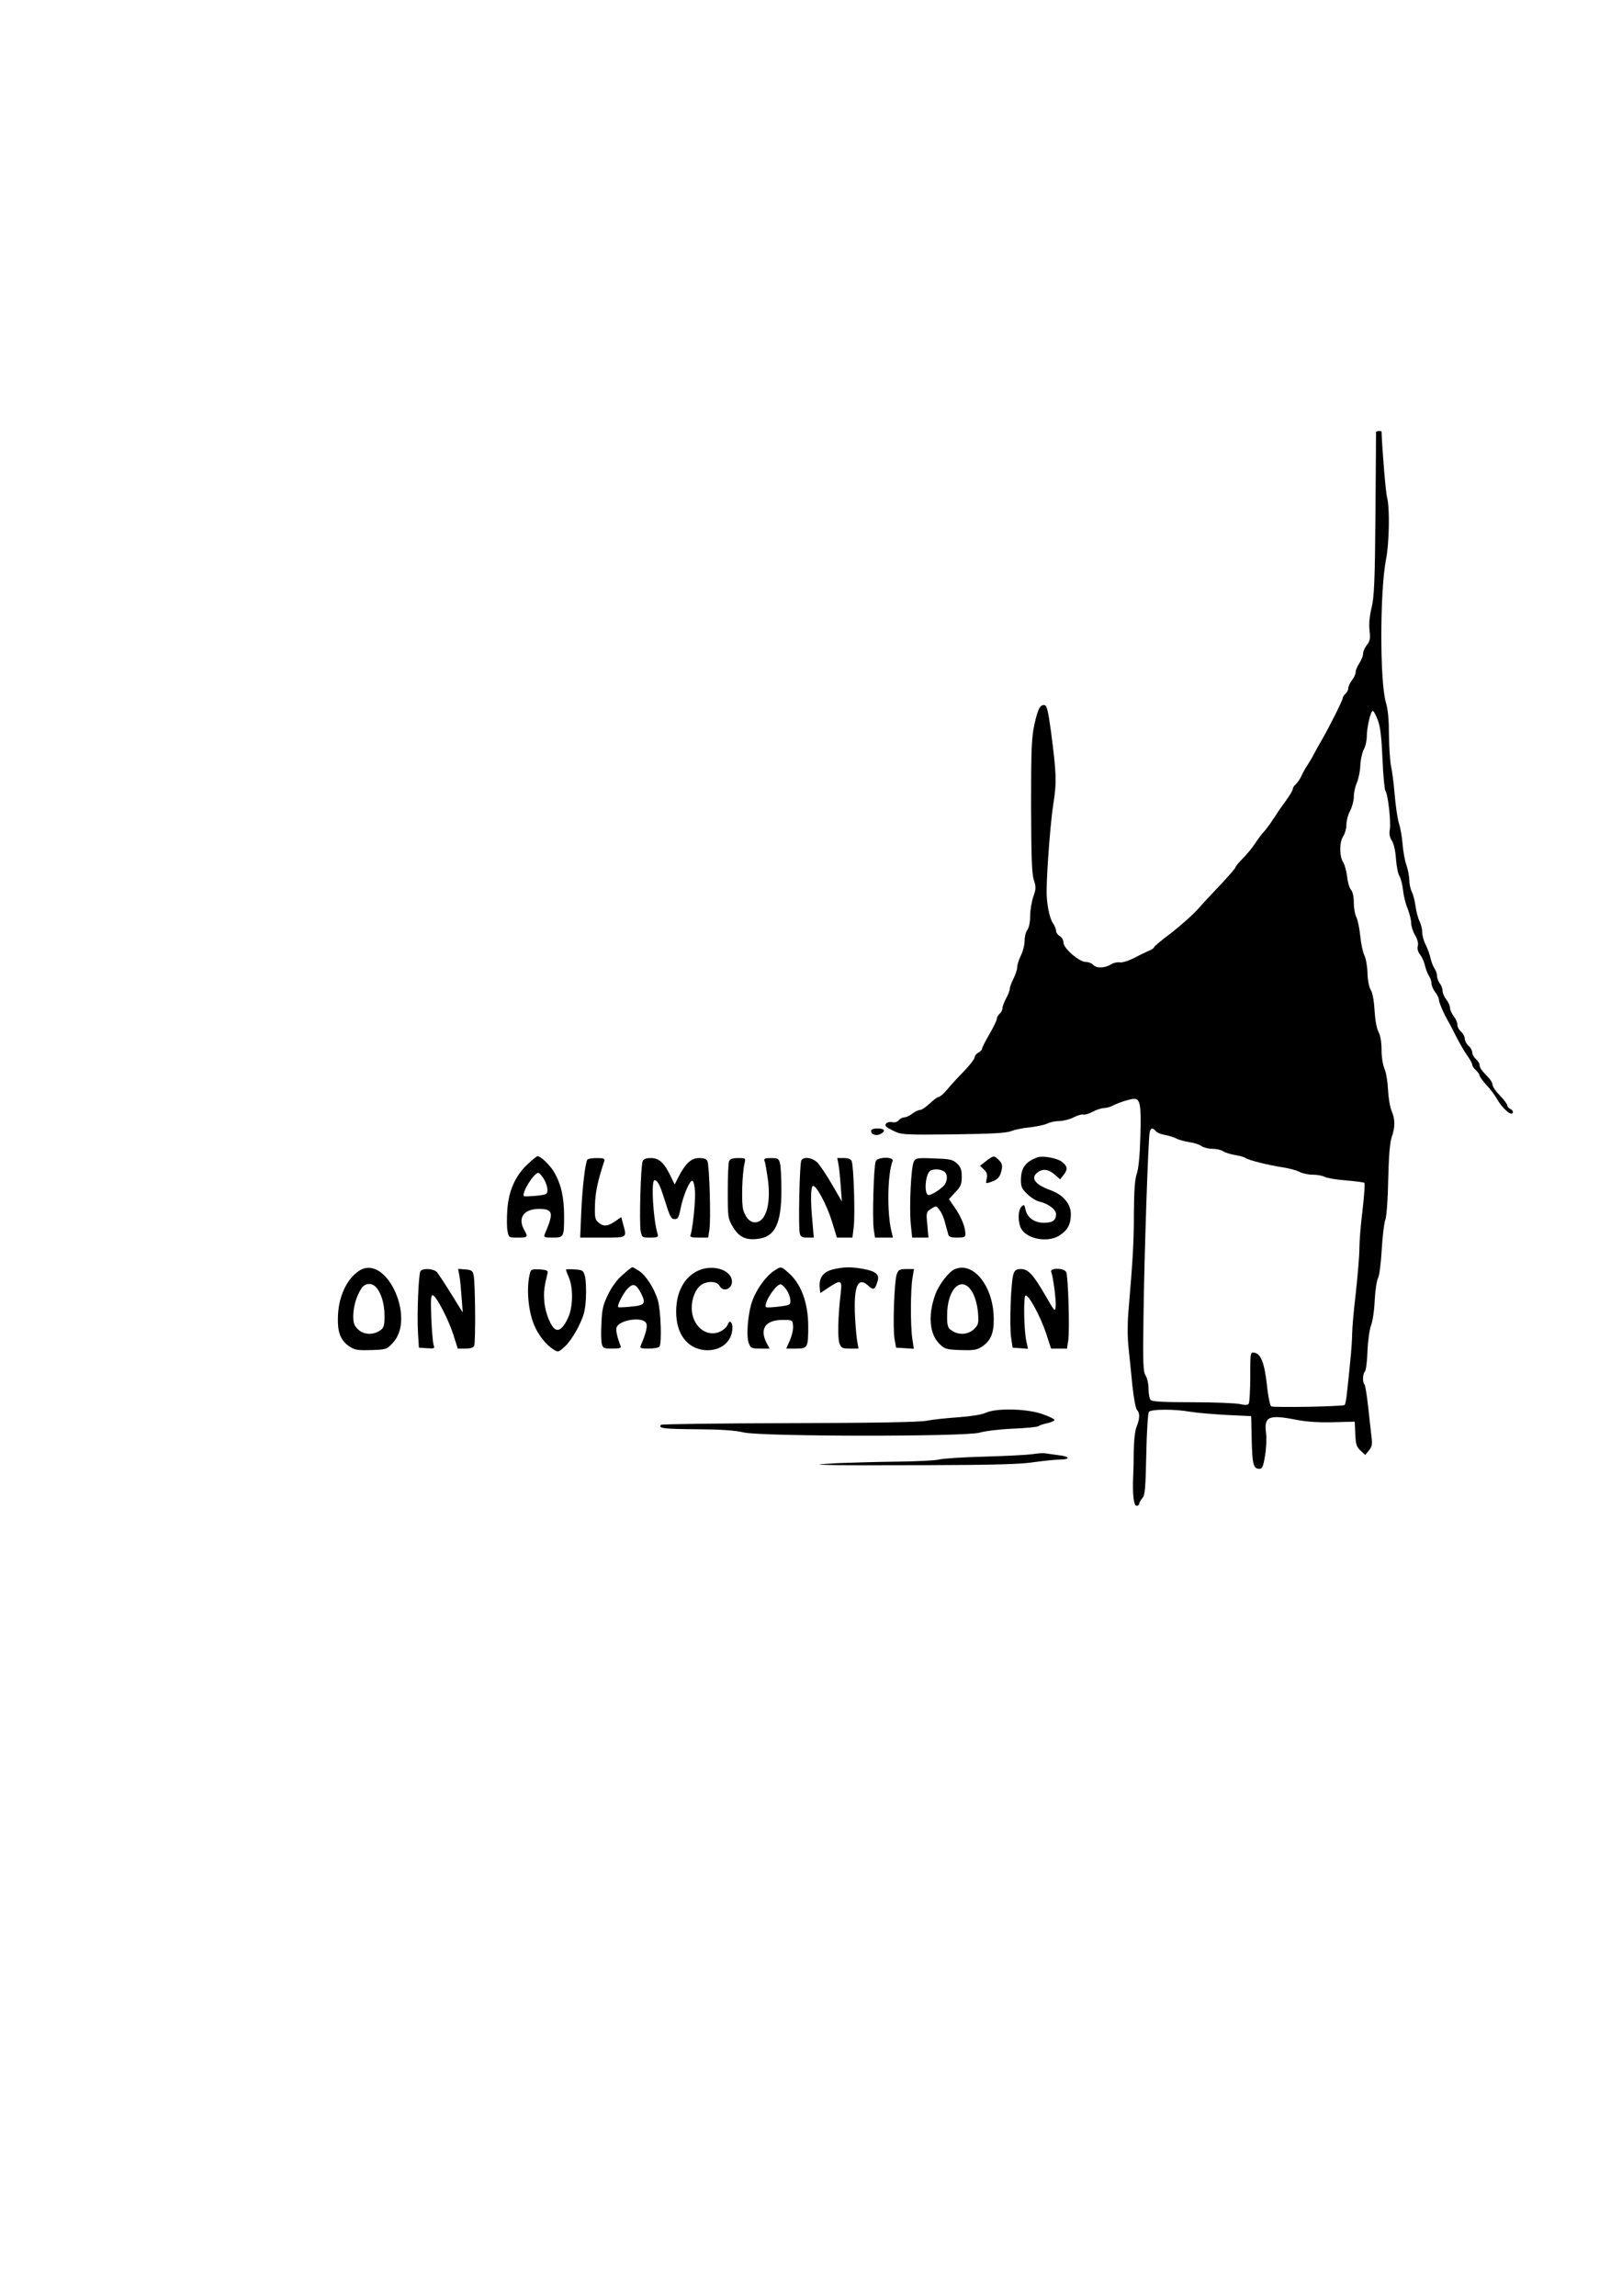 <?xml version="1.0" standalone="no"?>
<!DOCTYPE svg PUBLIC "-//W3C//DTD SVG 20010904//EN"
 "http://www.w3.org/TR/2001/REC-SVG-20010904/DTD/svg10.dtd">
<svg version="1.0" xmlns="http://www.w3.org/2000/svg"
 width="877pt" height="1241pt" viewBox="0 0 877 1241"
 preserveAspectRatio="xMidYMid meet">

<g transform="translate(0,1241) scale(0.1,-0.1)"
fill="#000000" stroke="none">
<path d="M7440 10073 c0 -5 -1 -204 -3 -443 -3 -367 -7 -446 -21 -505 -11 -46
-15 -88 -11 -123 5 -43 3 -56 -14 -78 -12 -15 -21 -36 -21 -48 0 -11 -9 -34
-20 -51 -11 -16 -20 -38 -20 -48 0 -11 -9 -30 -20 -44 -11 -14 -20 -34 -20
-43 0 -10 -7 -23 -15 -30 -8 -7 -15 -18 -15 -24 0 -11 -74 -159 -116 -231 -13
-22 -30 -53 -39 -70 -8 -16 -24 -43 -35 -60 -11 -16 -27 -44 -34 -61 -8 -17
-22 -36 -30 -44 -9 -7 -16 -18 -16 -25 0 -7 -15 -32 -32 -56 -18 -25 -37 -52
-43 -60 -36 -57 -68 -102 -83 -117 -9 -10 -30 -37 -45 -60 -15 -24 -46 -61
-67 -82 -22 -22 -40 -44 -40 -49 0 -4 -33 -42 -72 -84 -40 -42 -98 -104 -128
-138 -30 -34 -97 -93 -147 -132 -51 -38 -93 -73 -93 -77 0 -5 -12 -13 -27 -19
-16 -7 -52 -24 -82 -40 -32 -16 -65 -26 -78 -23 -13 2 -34 -3 -48 -12 -31 -20
-79 -21 -95 -1 -7 8 -24 15 -39 15 -36 0 -121 74 -121 105 0 14 -9 29 -20 35
-11 6 -20 19 -20 28 0 10 -8 29 -17 42 -19 27 -35 110 -34 175 1 114 22 383
37 474 18 114 16 162 -14 391 -14 104 -22 136 -33 138 -25 5 -37 -19 -56 -104
-15 -67 -18 -132 -18 -439 1 -283 4 -369 15 -402 12 -38 12 -48 -3 -90 -9 -27
-17 -73 -17 -104 0 -33 -6 -63 -15 -75 -8 -10 -15 -37 -15 -59 0 -23 -9 -58
-20 -80 -11 -22 -20 -50 -20 -63 0 -12 -9 -40 -20 -62 -11 -22 -20 -46 -20
-55 0 -8 -9 -32 -20 -52 -11 -21 -20 -45 -20 -54 0 -9 -7 -22 -15 -29 -8 -7
-15 -19 -15 -27 0 -8 -18 -45 -40 -83 -22 -38 -40 -73 -40 -79 0 -6 -9 -15
-20 -21 -11 -6 -20 -17 -20 -25 0 -9 -26 -42 -57 -75 -32 -32 -73 -77 -92
-100 -18 -22 -39 -40 -46 -40 -6 0 -28 -16 -48 -35 -20 -19 -43 -35 -52 -35
-9 0 -28 -9 -42 -20 -14 -11 -34 -20 -43 -20 -10 0 -23 -7 -31 -16 -7 -9 -21
-13 -35 -10 -12 3 -27 0 -33 -8 -9 -11 -2 -18 36 -37 47 -23 52 -24 328 -21
212 3 287 7 313 18 18 7 64 17 100 20 37 4 79 13 94 20 15 8 44 14 65 14 21 0
57 9 78 20 22 11 46 18 53 15 7 -2 29 4 50 15 20 11 47 20 60 20 13 0 36 6 50
14 34 17 94 36 115 36 32 0 38 -35 33 -202 -3 -107 -10 -177 -20 -205 -10 -30
-14 -87 -15 -210 0 -153 -5 -244 -30 -538 -5 -60 -5 -136 1 -190 5 -49 15
-143 21 -207 7 -65 18 -123 25 -130 16 -16 15 -48 -2 -89 -9 -21 -15 -74 -16
-139 0 -58 -2 -118 -3 -135 -4 -90 3 -155 18 -155 8 0 15 5 15 12 0 6 8 20 17
30 14 16 17 51 21 236 2 123 9 222 14 230 13 15 138 16 228 0 36 -6 124 -13
195 -17 l130 -6 3 -129 c3 -132 9 -156 42 -156 15 0 21 14 30 71 7 39 9 93 6
120 -13 93 13 104 169 73 53 -10 119 -14 195 -12 l115 3 3 -66 c2 -56 7 -70
28 -90 l26 -24 20 25 c16 19 19 34 14 70 -3 25 -11 98 -18 162 -7 64 -16 120
-20 124 -12 11 -10 58 2 70 6 6 12 55 14 110 2 55 11 117 19 139 9 22 18 83
20 137 3 53 11 107 18 119 7 13 16 82 20 154 4 71 13 144 19 160 7 18 14 105
16 218 3 129 9 202 19 230 19 55 19 96 -1 143 -9 21 -17 72 -19 113 -2 42 -10
93 -19 113 -9 21 -16 65 -16 103 0 42 -6 77 -17 98 -10 20 -18 65 -21 117 -3
53 -11 94 -20 108 -9 15 -17 51 -18 92 -1 37 -9 81 -17 96 -8 16 -18 63 -22
104 -4 41 -14 87 -21 102 -8 15 -14 51 -14 79 0 33 -6 59 -15 69 -9 10 -18 41
-21 71 -4 30 -13 65 -22 79 -21 33 -20 110 1 140 9 14 17 41 17 62 0 21 9 55
20 75 11 21 20 55 20 76 0 21 7 54 16 75 9 20 18 62 19 92 1 30 9 69 18 87 10
18 17 49 17 70 0 50 22 144 33 140 5 -1 17 -24 27 -50 13 -34 20 -92 25 -209
4 -90 11 -168 16 -174 14 -17 30 -164 24 -206 -5 -26 -1 -44 11 -63 10 -15 19
-54 22 -98 3 -40 11 -82 19 -93 7 -12 16 -46 19 -75 3 -30 14 -75 25 -101 10
-26 19 -60 19 -77 0 -16 9 -46 21 -66 13 -22 19 -44 15 -59 -4 -15 1 -32 13
-47 10 -13 22 -40 26 -59 4 -19 14 -44 21 -55 8 -11 14 -29 14 -41 0 -12 9
-33 20 -47 11 -14 20 -32 20 -41 0 -14 27 -77 50 -116 5 -8 24 -44 42 -80 18
-36 45 -83 60 -104 15 -21 28 -44 28 -51 0 -7 9 -20 20 -30 11 -10 20 -23 20
-29 0 -6 17 -29 37 -51 21 -22 46 -56 57 -75 30 -55 86 -101 86 -70 0 6 -7 13
-15 16 -8 4 -15 12 -15 18 0 7 -18 31 -40 54 -22 22 -40 48 -40 58 0 9 -10 27
-22 39 -36 37 -48 53 -48 68 0 8 -9 22 -20 32 -11 10 -20 26 -20 37 0 10 -9
26 -20 35 -11 10 -20 27 -20 38 0 11 -9 28 -20 38 -11 9 -20 26 -20 38 0 11
-9 32 -20 46 -11 14 -20 35 -20 45 0 11 -9 31 -20 45 -11 14 -20 35 -20 47 0
11 -7 30 -15 40 -8 11 -15 29 -15 41 0 11 -6 29 -14 40 -7 11 -17 36 -21 55
-4 19 -16 52 -26 72 -11 21 -19 51 -19 68 0 17 -7 44 -14 59 -8 15 -18 52 -22
81 -4 30 -13 65 -20 79 -8 14 -14 44 -14 66 -1 22 -8 58 -16 80 -8 22 -17 72
-20 110 -3 39 -12 90 -20 115 -8 25 -18 95 -23 155 -5 61 -14 130 -20 155 -5
25 -10 99 -11 166 0 81 -5 138 -16 175 -34 111 -33 604 0 774 18 90 21 282 6
335 -7 26 -26 247 -30 358 0 1 -7 2 -15 2 -8 0 -15 -3 -15 -7z m-1190 -3778
c7 -8 28 -17 49 -20 20 -4 47 -12 61 -19 14 -8 46 -16 71 -20 26 -4 55 -13 65
-21 11 -8 37 -15 59 -15 22 0 49 -6 60 -14 11 -7 40 -16 65 -20 24 -4 49 -11
55 -16 14 -11 125 -39 200 -50 33 -5 74 -16 90 -24 17 -9 49 -16 73 -16 24 0
53 -5 65 -12 12 -6 64 -15 115 -19 51 -4 96 -10 99 -13 4 -4 -1 -70 -10 -149
-10 -78 -17 -172 -17 -209 0 -36 -9 -142 -19 -235 -11 -92 -20 -193 -20 -223
0 -30 -5 -100 -11 -155 -5 -55 -13 -128 -17 -163 -3 -34 -9 -65 -13 -67 -14
-8 -385 -15 -397 -7 -6 4 -17 56 -23 116 -13 118 -33 169 -68 174 -22 3 -22 1
-22 -130 0 -73 -4 -138 -8 -145 -5 -9 -19 -9 -47 -3 -22 5 -137 10 -256 10
-153 0 -218 3 -227 12 -7 7 -12 34 -12 60 0 27 -7 59 -16 73 -13 20 -15 64
-11 332 4 311 25 939 33 981 5 26 16 28 34 7z"/>
<path d="M4710 6296 c0 -19 28 -28 51 -16 30 16 23 30 -16 30 -23 0 -35 -5
-35 -14z"/>
<path d="M2851 6115 c-65 -61 -101 -143 -108 -245 -3 -43 -3 -94 1 -114 7 -36
7 -36 56 -36 54 0 56 3 35 40 -37 65 -5 114 77 115 79 0 84 -19 33 -137 -6
-16 -1 -18 43 -18 61 0 62 3 62 118 0 100 -17 173 -54 236 -23 39 -72 86 -90
86 -4 0 -29 -20 -55 -45z m89 -77 c11 -18 20 -45 20 -59 0 -25 -4 -27 -62 -33
-34 -3 -63 -4 -65 -2 -15 15 53 126 78 126 5 0 18 -15 29 -32z"/>
<path d="M5332 6134 l-33 -26 21 -20 c16 -15 20 -27 15 -49 -6 -28 -6 -28 24
-18 37 13 49 27 57 66 5 24 1 36 -15 52 -26 26 -29 26 -69 -5z"/>
<path d="M5610 6154 c-66 -24 -90 -57 -90 -125 0 -35 6 -47 35 -74 19 -19 47
-36 63 -40 48 -10 92 -43 92 -68 0 -34 -19 -47 -66 -47 -51 0 -90 28 -99 71
-6 28 -9 30 -22 16 -21 -21 -20 -90 1 -123 37 -55 146 -72 207 -31 42 28 59
60 59 114 0 56 -43 106 -112 130 -85 31 -110 68 -63 99 28 18 59 12 93 -20
l24 -21 19 24 c24 30 21 48 -11 72 -26 19 -103 33 -130 23z"/>
<path d="M3176 6142 c-12 -20 -27 -148 -33 -279 l-6 -143 121 0 c136 0 132 -2
111 73 l-10 38 -27 -19 c-44 -31 -67 -34 -93 -13 -22 18 -24 26 -22 98 2 67
14 127 50 236 4 14 -1 17 -40 17 -25 0 -48 -4 -51 -8z"/>
<path d="M3475 6133 c-11 -24 -19 -333 -11 -378 7 -34 8 -35 52 -35 39 0 45 3
40 18 -24 76 -37 292 -17 292 16 0 29 -25 51 -95 33 -105 38 -115 59 -115 16
0 22 11 31 58 15 73 50 154 64 149 6 -2 12 -28 14 -58 3 -52 -13 -204 -24
-234 -5 -12 4 -15 44 -15 l51 0 7 45 c8 56 0 343 -11 368 -5 12 -18 17 -45 17
-43 0 -74 -29 -112 -103 l-20 -40 -23 47 c-34 71 -62 96 -106 96 -26 0 -39 -5
-44 -17z"/>
<path d="M3942 6133 c-4 -10 -7 -83 -7 -163 0 -140 1 -147 27 -191 32 -55 70
-74 134 -66 94 10 129 81 129 262 0 66 -3 132 -8 148 -6 24 -12 27 -48 27 -34
0 -40 -3 -35 -17 4 -9 11 -51 17 -92 18 -127 -5 -224 -57 -237 -31 -8 -59 15
-75 64 -11 35 -7 196 7 255 6 26 5 27 -35 27 -30 0 -44 -5 -49 -17z"/>
<path d="M4333 6138 c-10 -15 -17 -360 -9 -394 5 -20 13 -24 41 -24 l35 0 -7
83 c-11 113 -10 191 2 196 17 7 75 -100 103 -191 l27 -88 42 0 42 0 7 57 c8
64 0 329 -11 356 -5 12 -18 17 -42 17 l-36 0 7 -37 c4 -21 9 -74 12 -118 l6
-80 -52 90 c-29 50 -64 102 -78 118 -27 29 -75 37 -89 15z"/>
<path d="M4735 6133 c-11 -26 -19 -312 -11 -367 l7 -46 49 0 48 0 -9 38 c-24
103 -20 306 7 376 9 24 -81 23 -91 -1z"/>
<path d="M4941 6131 c-15 -27 -25 -239 -17 -334 l8 -77 44 0 44 0 -6 69 c-7
67 -6 69 21 87 27 17 27 17 45 -7 11 -13 24 -44 30 -69 7 -25 14 -53 17 -62 3
-14 15 -18 49 -18 35 0 44 3 44 18 0 37 -22 93 -55 140 l-34 50 34 37 c30 31
35 43 35 84 0 38 -5 52 -26 72 -23 21 -36 24 -124 27 -91 4 -99 2 -109 -17z
m160 -51 c21 -12 25 -41 9 -70 -10 -19 -70 -60 -88 -60 -29 0 -19 121 11 133
21 9 47 7 68 -3z"/>
<path d="M1944 5542 c-70 -44 -116 -145 -117 -257 -2 -82 17 -125 66 -156 27
-17 46 -19 115 -17 82 3 84 4 117 40 124 134 -37 480 -181 390z m90 -91 c27
-30 45 -90 45 -151 1 -61 -4 -72 -36 -89 -36 -19 -82 -13 -108 14 -20 19 -25
34 -25 72 1 51 17 107 44 148 20 30 56 33 80 6z"/>
<path d="M3367 5519 c-29 -24 -59 -65 -79 -106 -27 -55 -33 -80 -36 -154 -3
-48 -2 -100 2 -114 6 -23 11 -25 57 -25 37 0 49 3 45 13 -18 44 -28 88 -22
102 15 40 137 59 159 24 10 -15 0 -57 -28 -121 -6 -16 -1 -18 43 -18 28 0 54
5 58 11 13 22 7 194 -9 250 -20 66 -63 133 -103 160 -16 10 -32 19 -35 19 -3
0 -27 -18 -52 -41z m99 -100 c28 -56 21 -65 -53 -72 -37 -4 -68 -5 -70 -3 -8
8 27 77 52 102 29 29 45 23 71 -27z"/>
<path d="M3774 5541 c-74 -34 -118 -115 -118 -220 -1 -119 58 -200 154 -209
85 -8 150 45 150 121 0 33 -17 44 -25 17 -4 -11 -20 -27 -37 -36 -75 -39 -158
27 -158 126 0 51 21 103 51 124 33 23 86 21 99 -4 22 -42 78 -13 66 35 -14 56
-110 80 -182 46z"/>
<path d="M4186 5541 c-44 -29 -93 -96 -117 -159 -25 -67 -36 -195 -20 -234 10
-25 15 -28 61 -28 l51 0 -16 30 c-39 76 -7 124 83 125 57 0 57 0 60 -32 2 -18
-6 -53 -17 -78 l-20 -45 53 0 c63 0 66 4 66 120 0 125 -38 230 -105 288 -42
38 -42 37 -79 13z m66 -102 c10 -14 20 -38 21 -54 2 -29 1 -30 -62 -38 -35 -4
-66 -6 -69 -3 -17 18 57 131 81 123 6 -2 19 -14 29 -28z"/>
<path d="M4500 5547 c-50 -13 -73 -46 -68 -97 l3 -30 45 30 c67 44 74 41 66
-27 -15 -126 -18 -249 -7 -275 9 -25 16 -28 57 -28 l46 0 -6 33 c-4 17 -10 81
-13 141 -8 166 16 219 74 164 26 -25 36 -18 49 30 9 33 -12 50 -75 62 -67 13
-113 12 -171 -3z"/>
<path d="M5164 5550 c-33 -13 -88 -84 -107 -138 -41 -112 -31 -215 23 -267 29
-28 38 -30 113 -33 68 -2 87 0 114 17 49 31 68 74 66 156 -2 171 -109 306
-209 265z m95 -128 c15 -28 25 -67 29 -107 4 -58 3 -65 -21 -89 -28 -28 -73
-34 -110 -15 -32 17 -37 28 -36 89 0 149 83 221 138 122z"/>
<path d="M2273 5538 c-10 -18 -19 -236 -13 -333 l5 -80 44 -3 c39 -3 43 -1 36
15 -4 10 -10 76 -13 147 -4 105 -2 128 9 124 20 -7 85 -133 111 -215 l23 -73
41 0 c29 0 44 5 48 16 8 20 6 340 -3 379 -5 26 -11 30 -45 33 l-39 3 7 -38 c4
-21 9 -74 12 -118 l6 -80 -62 100 c-34 55 -69 108 -77 118 -19 20 -78 23 -90
5z"/>
<path d="M2867 5533 c-23 -79 -12 -211 23 -290 23 -53 62 -101 100 -126 28
-18 28 -18 64 14 20 17 52 65 73 106 31 63 37 87 41 156 2 45 0 98 -5 117 -9
33 -12 35 -56 38 -26 2 -47 1 -47 -1 0 -3 7 -22 16 -43 24 -56 22 -158 -3
-214 -23 -52 -46 -75 -67 -67 -26 10 -58 89 -63 152 -4 52 -1 77 18 155 3 11
-7 16 -43 18 -38 2 -47 0 -51 -15z"/>
<path d="M4849 5523 c-14 -37 -23 -296 -12 -353 l8 -45 48 -3 48 -3 -8 53
c-11 71 -10 271 1 331 l8 47 -41 0 c-36 0 -43 -4 -52 -27z"/>
<path d="M5480 5524 c-14 -37 -23 -278 -13 -344 l8 -55 42 -3 41 -3 -8 38
c-14 59 -17 245 -5 250 17 5 81 -114 111 -204 l27 -83 43 0 43 0 7 45 c8 56 0
343 -11 368 -10 24 -90 25 -81 1 11 -30 27 -153 24 -186 -3 -31 -5 -29 -55 58
-67 115 -93 144 -133 144 -24 0 -33 -6 -40 -26z"/>
<path d="M5330 4773 c-21 -10 -79 -19 -145 -24 -60 -4 -139 -12 -175 -19 -44
-8 -285 -12 -747 -13 -375 -1 -685 -5 -689 -9 -18 -19 19 -23 194 -24 132 -1
206 -6 252 -17 95 -23 1206 -24 1278 -1 26 8 106 18 177 21 72 3 135 9 141 14
6 5 27 12 48 16 20 5 37 12 37 17 0 6 -30 20 -68 33 -86 29 -247 32 -303 6z"/>
<path d="M5580 4549 c-30 -4 -147 -10 -260 -13 -113 -3 -223 -10 -245 -16 -22
-5 -121 -10 -220 -11 -99 -1 -243 -5 -320 -8 -125 -7 -131 -8 -55 -10 47 -2
294 -2 550 -1 346 1 489 5 560 16 52 7 114 14 137 14 63 0 60 17 -5 24 -31 4
-64 9 -72 10 -8 2 -40 0 -70 -5z"/>
</g>
</svg>
